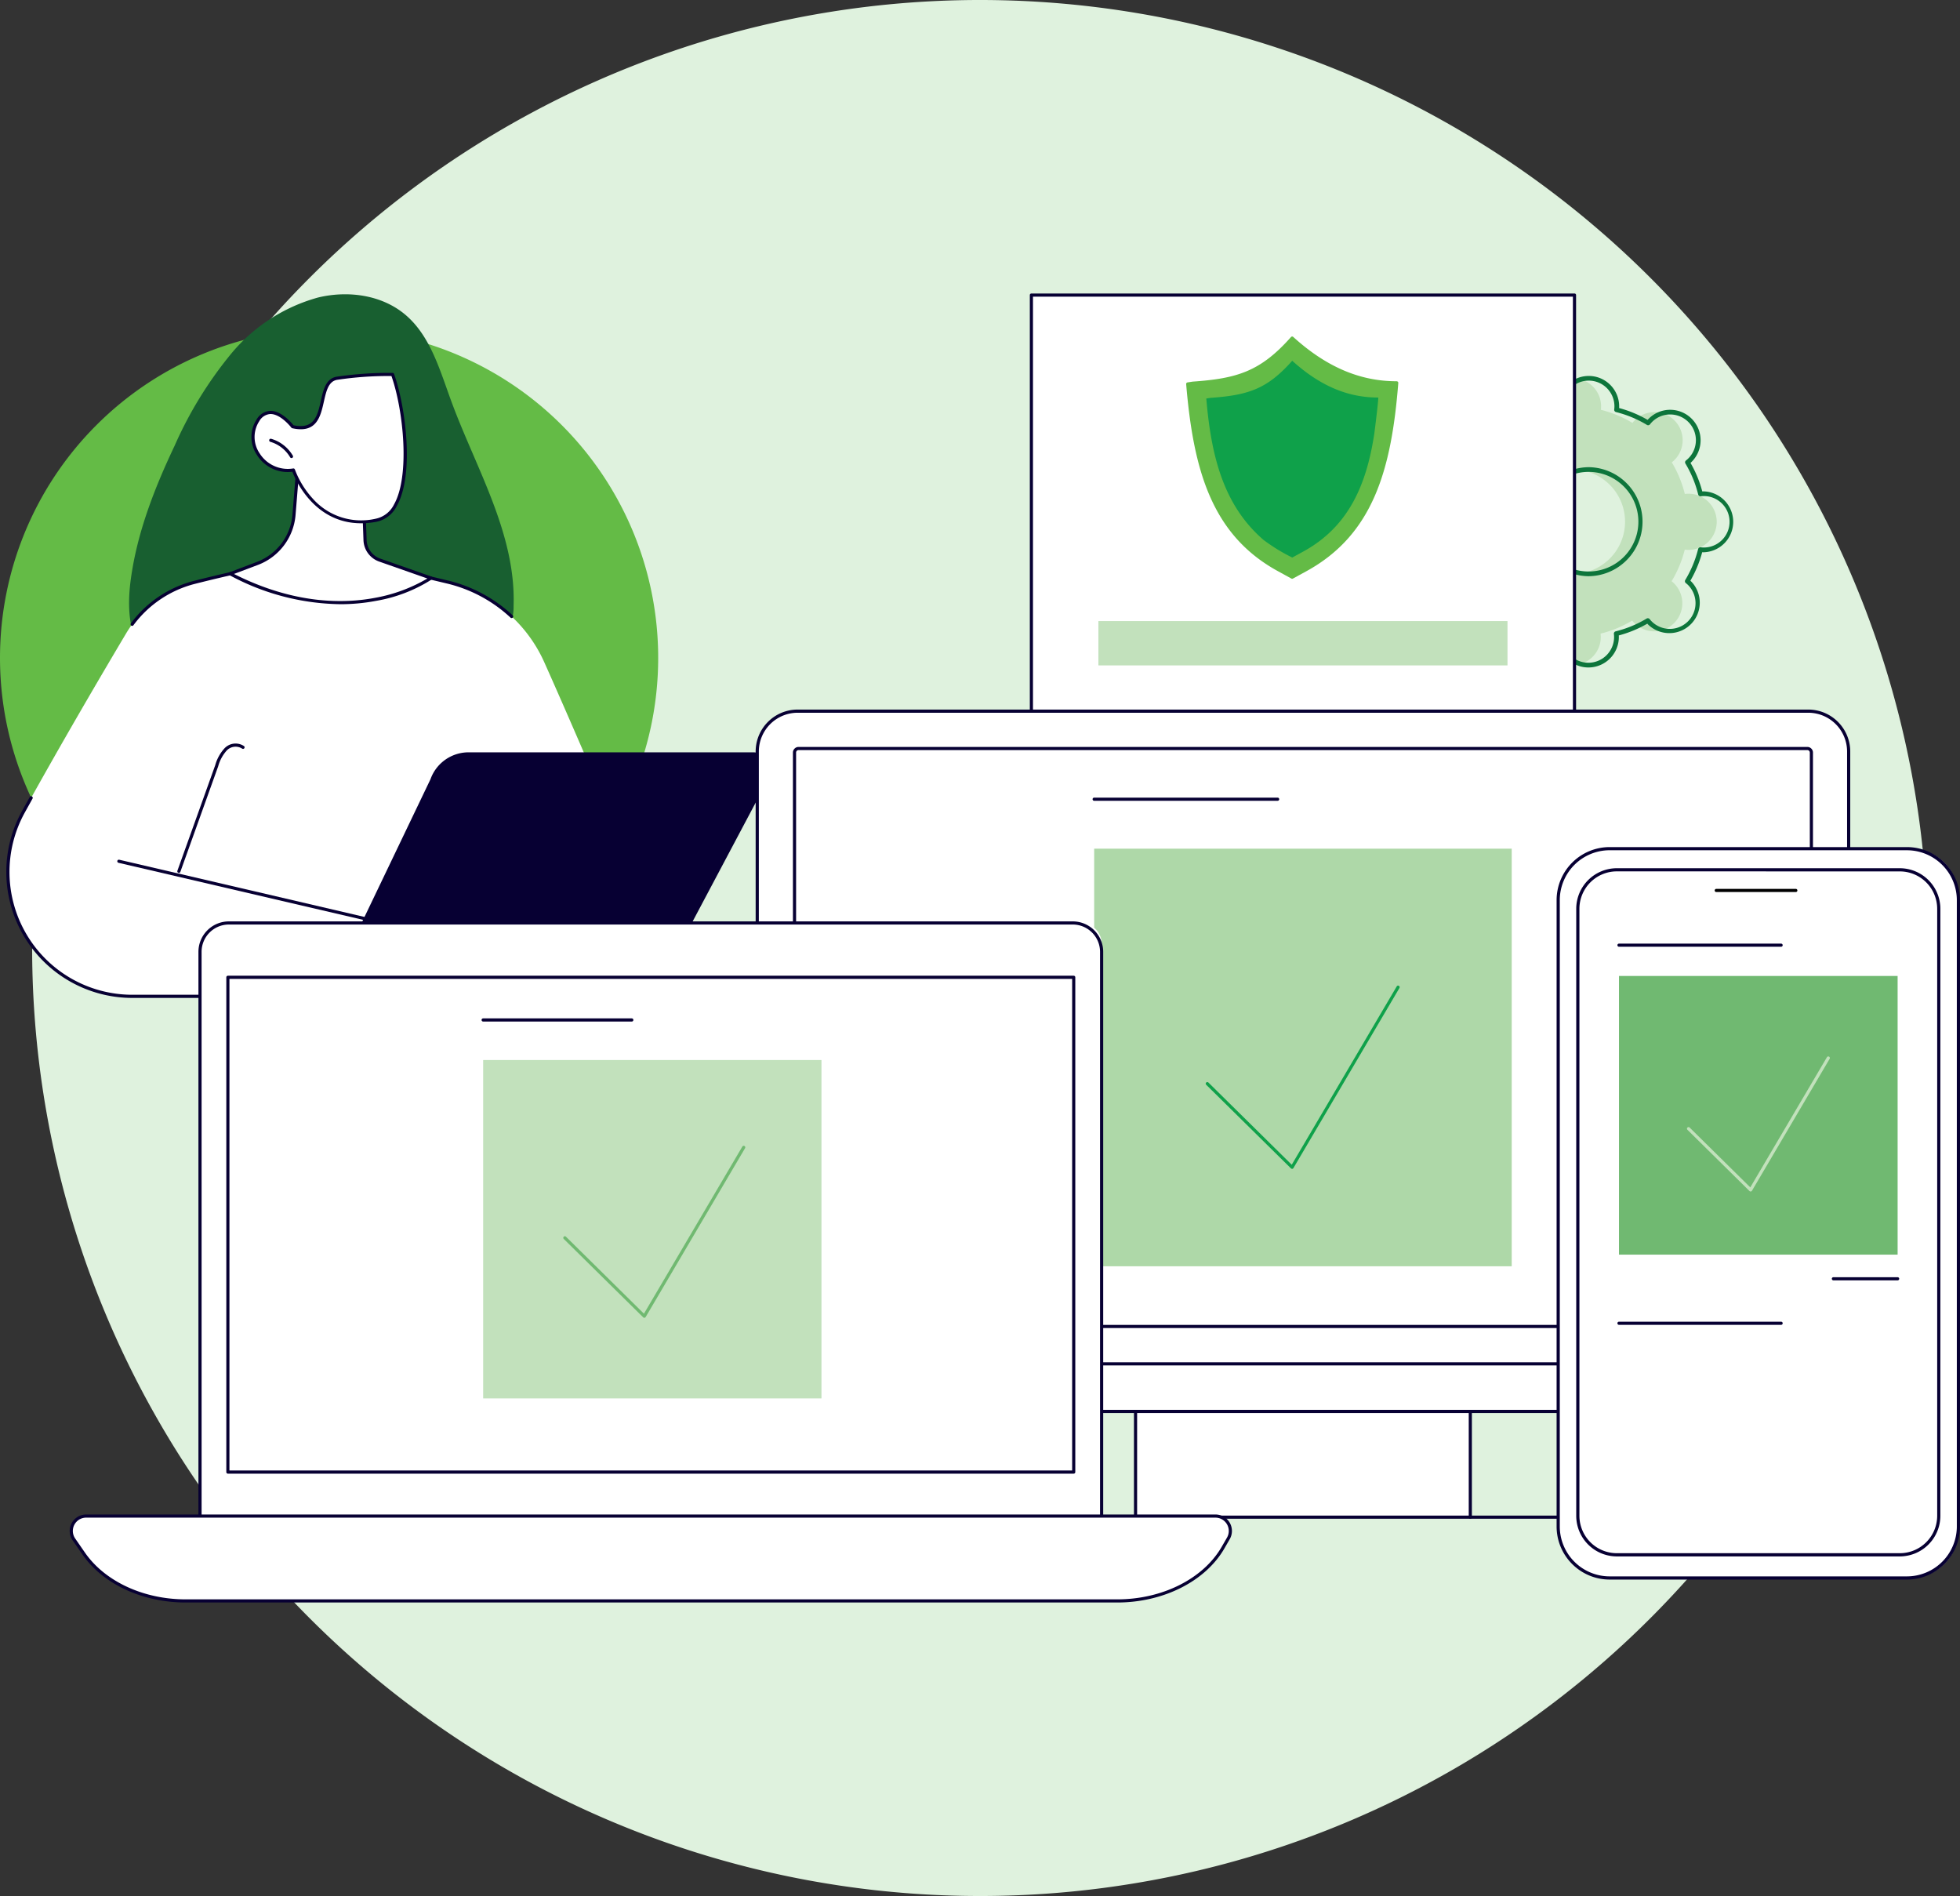 <svg xmlns="http://www.w3.org/2000/svg" xmlns:xlink="http://www.w3.org/1999/xlink" width="283.105" height="273.82" viewBox="0 0 283.105 273.82"><rect x="0" y="0" width="283.105" height="273.82" fill="#333333" stroke="none"/><defs><clipPath id="a"><rect width="283.105" height="189.045" fill="none"/></clipPath></defs><g transform="translate(-291.75 -7415.394)"><path d="M295.82,206.91A136.91,136.91,0,1,0,158.91,343.82,136.91,136.91,0,0,0,295.82,206.91" transform="translate(274.393 7345.394)" fill="#dff2de"/><g transform="translate(291.75 7457.781)"><g clip-path="url(#a)"><path d="M334.446,23.817a4.055,4.055,0,0,0-5.736-.006,4,4,0,0,0-.326.371,16.519,16.519,0,0,0-4.559-1.894,4.133,4.133,0,0,0,.034-.492,4.056,4.056,0,0,0-8.112-.007,4.01,4.01,0,0,0,.032.492,16.549,16.549,0,0,0-4.563,1.885,4.055,4.055,0,1,0-6.068,5.36,4.005,4.005,0,0,0,.371.325,16.544,16.544,0,0,0-1.9,4.559,4.28,4.28,0,0,0-.492-.033,4.056,4.056,0,0,0-.01,8.112,3.861,3.861,0,0,0,.492-.032,16.547,16.547,0,0,0,1.884,4.563,4.056,4.056,0,1,0,5.683,5.694,16.549,16.549,0,0,0,4.559,1.894,4,4,0,0,0-.033.492,4.056,4.056,0,1,0,8.112.007,4.128,4.128,0,0,0-.032-.492,16.57,16.57,0,0,0,4.564-1.885,4.055,4.055,0,1,0,6.068-5.36,3.978,3.978,0,0,0-.371-.325,16.6,16.6,0,0,0,1.9-4.559,4.13,4.13,0,0,0,.492.032,4.056,4.056,0,1,0,.01-8.111,3.992,3.992,0,0,0-.492.032,16.57,16.57,0,0,0-1.883-4.563,4.036,4.036,0,0,0,.378-6.06m-9.331,9.311a7.534,7.534,0,1,1-10.653-.01,7.533,7.533,0,0,1,10.653.01" transform="translate(-92.595 -5.492)" fill="#c2e1bc"/><path d="M322.9,59.349h0a4.395,4.395,0,0,1-4.392-4.4c0-.075,0-.153.008-.233A16.887,16.887,0,0,1,314.4,53c-.054.061-.107.118-.161.171a4.4,4.4,0,1,1-6.21-6.224c.053-.054.11-.106.171-.161a16.828,16.828,0,0,1-1.7-4.12c-.081,0-.158.009-.234.008a4.4,4.4,0,0,1,.006-8.794c.072,0,.156,0,.239.008a16.905,16.905,0,0,1,1.711-4.117c-.061-.054-.117-.107-.171-.16a4.4,4.4,0,0,1,3.114-7.5h0a4.369,4.369,0,0,1,3.107,1.291c.053.053.106.11.16.171a16.888,16.888,0,0,1,4.12-1.7c0-.081-.007-.159-.007-.235a4.4,4.4,0,0,1,4.4-4.392h0a4.395,4.395,0,0,1,4.392,4.4c0,.077,0,.154-.008.235a16.856,16.856,0,0,1,4.116,1.709c.054-.061.107-.117.161-.171a4.37,4.37,0,0,1,3.106-1.285h0a4.4,4.4,0,0,1,3.1,7.509c-.054.054-.11.107-.171.161a16.88,16.88,0,0,1,1.7,4.119,1.98,1.98,0,0,1,.234-.007,4.4,4.4,0,0,1-.006,8.794c-.079,0-.156,0-.239-.008a16.881,16.881,0,0,1-1.711,4.117c.061.053.117.106.17.16a4.4,4.4,0,0,1-6.226,6.213c-.053-.053-.106-.11-.16-.171a16.89,16.89,0,0,1-4.12,1.7c0,.081.008.159.008.234a4.4,4.4,0,0,1-4.4,4.393m-8.58-7.127a.339.339,0,0,1,.176.049,16.189,16.189,0,0,0,4.465,1.854.341.341,0,0,1,.256.372,3.993,3.993,0,0,0-.031.452,3.714,3.714,0,0,0,3.711,3.718h0a3.721,3.721,0,0,0,3.716-3.712,3.825,3.825,0,0,0-.03-.452.341.341,0,0,1,.257-.371,16.2,16.2,0,0,0,4.47-1.846.34.34,0,0,1,.444.082,3.642,3.642,0,0,0,.3.341,3.716,3.716,0,0,0,5.26-5.25,3.8,3.8,0,0,0-.34-.3.34.34,0,0,1-.081-.444,16.207,16.207,0,0,0,1.856-4.465.339.339,0,0,1,.372-.256,3.836,3.836,0,0,0,.452.03h0a3.715,3.715,0,0,0,.006-7.43h0a3.758,3.758,0,0,0-.447.03.342.342,0,0,1-.372-.257,16.188,16.188,0,0,0-1.845-4.469.341.341,0,0,1,.082-.444,3.581,3.581,0,0,0,.34-.3,3.714,3.714,0,0,0-2.618-6.344h0a3.669,3.669,0,0,0-2.922,1.426.341.341,0,0,1-.445.081,16.187,16.187,0,0,0-4.465-1.854.341.341,0,0,1-.256-.372,3.875,3.875,0,0,0,.031-.452,3.715,3.715,0,0,0-3.711-3.718h0a3.72,3.72,0,0,0-3.716,3.712,3.644,3.644,0,0,0,.029.451.34.34,0,0,1-.257.371,16.224,16.224,0,0,0-4.47,1.847.339.339,0,0,1-.444-.082,3.823,3.823,0,0,0-.3-.34,3.69,3.69,0,0,0-2.626-1.091h0a3.716,3.716,0,0,0-2.632,6.34,3.807,3.807,0,0,0,.34.3.342.342,0,0,1,.081.445,16.2,16.2,0,0,0-1.857,4.465.343.343,0,0,1-.372.256,3.691,3.691,0,0,0-.451-.03h0a3.715,3.715,0,0,0-.006,7.43h0a3.723,3.723,0,0,0,.447-.03.341.341,0,0,1,.372.257,16.182,16.182,0,0,0,1.845,4.469.341.341,0,0,1-.082.444,3.713,3.713,0,1,0,4.907,5.556,3.842,3.842,0,0,0,.3-.34.342.342,0,0,1,.269-.13m8.6-6.052h-.007a7.874,7.874,0,0,1,.012-15.747h.008a7.874,7.874,0,0,1-.012,15.747m0-15.065a7.191,7.191,0,0,0-.011,14.383h.006a7.191,7.191,0,0,0,.012-14.383Z" transform="translate(-93.462 -5.339)" fill="#0d753b"/><rect width="78.446" height="98.172" transform="translate(148.977 0.227)" fill="#fff"/><path d="M294.13,98.627H215.683a.227.227,0,0,1-.227-.227V88.816a.227.227,0,1,1,.455,0v9.356H293.9V.454H215.911V67.411a.227.227,0,1,1-.455,0V.227A.227.227,0,0,1,215.683,0H294.13a.227.227,0,0,1,.227.227V98.4a.227.227,0,0,1-.227.227" transform="translate(-66.707)" fill="#070033"/><rect width="59.09" height="6.405" transform="translate(158.655 47.306)" fill="#c2e1bc"/><rect width="59.09" height="6.405" transform="translate(158.655 61.007)" fill="#c2e1bc"/><path d="M263.579,43.86,261.6,42.774c-9.933-5.452-12.158-15.521-13.107-26.816l.735-.115c6.706-.469,9.989-1.595,14.35-6.511,5.206,4.728,10.176,6.454,15.05,6.454l.048.01c-.9,11.385-3.164,21.546-13.184,27.017Z" transform="translate(-76.936 -2.89)" fill="#64bb46"/><path d="M263.478,43.986a.23.23,0,0,1-.11-.028l-1.978-1.085c-9.532-5.232-12.18-14.576-13.224-27a.227.227,0,0,1,.191-.244l.735-.115c6.4-.449,9.783-1.442,14.214-6.438A.232.232,0,0,1,263.466,9a.223.223,0,0,1,.165.059c4.737,4.3,9.61,6.4,14.9,6.4a.263.263,0,0,1,.046,0l.048.01a.227.227,0,0,1,.18.24c-.989,12.506-3.629,21.917-13.3,27.2l-1.915,1.046a.232.232,0,0,1-.108.028M248.637,16.049c1.044,12.169,3.671,21.319,12.972,26.425l1.869,1.026,1.805-.986c9.433-5.152,12.056-14.361,13.047-26.6-5.266-.051-10.122-2.133-14.835-6.359-4.464,4.967-7.913,5.966-14.351,6.417Z" transform="translate(-76.834 -2.787)" fill="#64bb46"/><path d="M277.215,19.388l-.039-.008c-4.013,0-8.1-1.421-12.388-5.313-3.59,4.046-6.292,4.974-11.813,5.36l-.6.095c.693,8.248,2.457,15.4,8.256,20.413a26.058,26.058,0,0,0,4.162,2.554l1.576-.861c6.684-3.65,9.175-9.835,10.274-17.036,0,0,.547-4.234.579-5.2" transform="translate(-78.136 -4.355)" fill="#0fa14a"/><path d="M0,54.906A47.535,47.535,0,1,0,47.534,7.372,47.534,47.534,0,0,0,0,54.906" transform="translate(0 -2.282)" fill="#64bb46"/><path d="M27.251,41.351C28.161,34.582,30.684,28.15,33.6,22A57.129,57.129,0,0,1,41.674,8.841,24.87,24.87,0,0,1,54.327.624C58.719-.424,63.684.265,67.1,3.283c3.468,3.062,4.808,7.865,6.42,12.257,3.585,9.767,9.38,19.2,9.024,29.634a6.89,6.89,0,0,1-.713,3.227,2.868,2.868,0,0,1-2.257,1.5,7.607,7.607,0,0,1-2.967,4.849c-2.4,1.77-5.467,2.24-8.409,2.559a104.736,104.736,0,0,1-29.76-.739c-3.371-.605-6.955-1.559-9.162-4.241-2.412-2.934-2.539-7.172-2.027-10.974" transform="translate(-8.361 -0.051)" fill="#185f30"/><path d="M74.409,63.844a20.563,20.563,0,0,0-9.3-4.994L51.152,55.528H43.519s-8.03,1.635-14.906,3.375a16.128,16.128,0,0,0-9.908,7.4C15.178,72.229,9.364,82.134,3.891,92.025A17.965,17.965,0,0,0,19.6,118.694H33.44l25.345-3.78,29.157-24.19S83.034,79.2,79.116,70.443a20.516,20.516,0,0,0-4.707-6.6" transform="translate(-0.501 -17.192)" fill="#fff"/><path d="M33.339,131.6H19.5A18.193,18.193,0,0,1,3.59,104.591q.553-1,1.109-2a.227.227,0,0,1,.4.222q-.556,1-1.109,2A17.738,17.738,0,0,0,19.5,131.143h13.82l25.264-3.769,28.979-24.041c-.26-.611-1.272-2.984-2.811-6.545a.227.227,0,0,1,.418-.18c1.789,4.142,2.867,6.678,2.878,6.7a.227.227,0,0,1-.064.264l-29.158,24.19a.229.229,0,0,1-.112.05L33.373,131.6a.186.186,0,0,1-.034,0" transform="translate(-0.399 -29.868)" fill="#070033"/><path d="M27.548,65.091a.227.227,0,0,1-.183-.362,16.4,16.4,0,0,1,9.151-6.149c6.8-1.721,14.836-3.36,14.916-3.376a.2.2,0,0,1,.046,0h7.633a.227.227,0,0,1,.052.006l13.961,3.322a20.832,20.832,0,0,1,9.4,5.049.228.228,0,0,1-.311.332,20.376,20.376,0,0,0-9.192-4.938L59.084,55.653H51.5c-.476.1-8.258,1.694-14.872,3.367A15.947,15.947,0,0,0,27.731,65a.225.225,0,0,1-.183.093" transform="translate(-8.459 -17.09)" fill="#070033"/><path d="M64.308,128.113a.222.222,0,0,1-.052-.006l-39.508-9.213a.228.228,0,1,1,.1-.443l39.508,9.214a.227.227,0,0,1-.052.449" transform="translate(-7.608 -36.671)" fill="#070033"/><path d="M37.32,112.814a.227.227,0,0,1-.214-.3L42.57,97.268A5.961,5.961,0,0,1,43.937,94.8a2.2,2.2,0,0,1,2.793-.294.227.227,0,0,1-.288.352,1.766,1.766,0,0,0-2.2.275A5.611,5.611,0,0,0,43,97.421l-5.464,15.242a.228.228,0,0,1-.214.151" transform="translate(-11.484 -29.142)" fill="#070033"/><path d="M52.105,49.408a8.19,8.19,0,0,0,5.266-7l.707-8.72,9.2,2.406.355,9.942a3.194,3.194,0,0,0,2.134,2.9l7.389,2.59S65.5,59.931,48.147,50.9Z" transform="translate(-14.907 -10.431)" fill="#fff"/><path d="M63.943,55.2a34.489,34.489,0,0,1-16-4.2.227.227,0,0,1,.025-.414l3.958-1.5a8,8,0,0,0,5.12-6.8l.707-8.719a.228.228,0,0,1,.284-.2l9.2,2.406a.226.226,0,0,1,.169.211l.356,9.942a2.947,2.947,0,0,0,1.981,2.692l7.389,2.591a.228.228,0,0,1,.057.4A21.7,21.7,0,0,1,69.1,54.722a27.411,27.411,0,0,1-5.157.479M48.6,50.833c8.7,4.4,15.887,4.308,20.409,3.442a22.837,22.837,0,0,0,7.53-2.788L69.591,49.05a3.4,3.4,0,0,1-2.285-3.105l-.349-9.772-8.776-2.295-.686,8.45a8.452,8.452,0,0,1-5.413,7.191ZM52,49.306h0Z" transform="translate(-14.805 -10.329)" fill="#070033"/><path d="M73.087,16.931a51.3,51.3,0,0,0-8.076.556c-3.277.613-.661,8.253-6.359,6.987,0,0-2.988-3.939-5.009-.916-2.169,3.244.894,7.833,5.12,7.173,0,0,2.971,8.972,11.978,7.247,5.873-1.124,4.445-15.262,2.346-21.047" transform="translate(-16.387 -5.242)" fill="#fff"/><path d="M68.425,38.323c-6.726,0-9.467-6.292-9.911-7.442A5.245,5.245,0,0,1,53.4,28.46a4.633,4.633,0,0,1-.046-5.13A2.424,2.424,0,0,1,55.3,22.09c1.59-.045,3.081,1.7,3.381,2.078,3.011.634,3.465-1.385,3.946-3.52.353-1.573.719-3.2,2.243-3.485a52.117,52.117,0,0,1,8.12-.56.228.228,0,0,1,.211.15c1.571,4.329,3.045,14.412.386,19.091a4.24,4.24,0,0,1-2.9,2.258,12.011,12.011,0,0,1-2.258.222M58.664,30.4a.226.226,0,0,1,.215.156,13.058,13.058,0,0,0,2.574,4.2,9.34,9.34,0,0,0,9.145,2.9,3.805,3.805,0,0,0,2.593-2.036c2.35-4.135,1.359-13.676-.365-18.562a49.843,49.843,0,0,0-7.875.554c-1.229.23-1.546,1.642-1.882,3.137-.488,2.171-1.04,4.631-4.567,3.848a.229.229,0,0,1-.132-.085c-.015-.02-1.548-2.01-3.059-1.966a2,2,0,0,0-1.579,1.039,4.186,4.186,0,0,0,.051,4.633,4.807,4.807,0,0,0,4.844,2.19.2.2,0,0,1,.035,0" transform="translate(-16.286 -5.14)" fill="#070033"/><path d="M59.542,33.172a.23.23,0,0,1-.2-.113,4.939,4.939,0,0,0-2.869-2.235.227.227,0,0,1,.126-.436,5.393,5.393,0,0,1,3.136,2.443.227.227,0,0,1-.2.342" transform="translate(-17.435 -9.406)" fill="#070033"/><path d="M105.877,144.854H46.83a1.97,1.97,0,0,1-1.118-.326,1.931,1.931,0,0,1-.728-2.273c.788-1.652,2.418-2.234,4.827-2.234h60.453l-.886,2.407a3.737,3.737,0,0,1-3.5,2.427" transform="translate(-13.89 -43.352)" fill="#070033"/><path d="M113.512,131.216a3.266,3.266,0,0,0,3.034-2.056l15.749-29.685a2.557,2.557,0,0,0-2.376-3.5H88.834a5.844,5.844,0,0,0-5.509,3.892L68.3,131.216Z" transform="translate(-21.147 -29.713)" fill="#070033"/><path d="M116.812,140.568H76.08a.227.227,0,1,1,0-.455h40.732a.227.227,0,0,1,0,.455" transform="translate(-23.484 -43.38)" fill="#fff"/><rect width="48.359" height="15.271" transform="translate(164.02 161.453)" fill="#fff"/><path d="M285.832,249.253H237.473a.227.227,0,0,1-.227-.227V233.754a.227.227,0,0,1,.454,0V248.8h47.9V233.754a.227.227,0,1,1,.454,0v15.271a.227.227,0,0,1-.227.227" transform="translate(-73.453 -72.302)" fill="#070033"/><path d="M313.9,221.4H159.745l-1.32,1.727v1.843a5.024,5.024,0,0,0,5.018,5.03H311.056a5.024,5.024,0,0,0,5.017-5.03v-1.843Z" transform="translate(-49.05 -68.547)" fill="#fff"/><path d="M310.953,230.124H163.34a5.257,5.257,0,0,1-5.245-5.257v-1.843a.228.228,0,0,1,.047-.138l1.32-1.727a.228.228,0,0,1,.181-.089H313.8a.227.227,0,0,1,.142.049l2.173,1.727a.227.227,0,0,1,.086.177v1.843a5.257,5.257,0,0,1-5.245,5.257M158.55,223.1v1.766a4.8,4.8,0,0,0,4.79,4.8H310.953a4.8,4.8,0,0,0,4.79-4.8v-1.734l-2.024-1.609H159.755Z" transform="translate(-48.947 -68.445)" fill="#070033"/><path d="M316.073,181.627H158.425V92.89a5.527,5.527,0,0,1,5.527-5.527H310.546a5.527,5.527,0,0,1,5.527,5.527Z" transform="translate(-49.05 -27.048)" fill="#fff"/><path d="M315.971,181.753H158.323a.228.228,0,0,1-.228-.228V93.093a6.066,6.066,0,0,1,6.06-6.059H310.139a6.066,6.066,0,0,1,6.06,6.059v88.432a.227.227,0,0,1-.227.228M158.55,181.3H315.743V93.093a5.611,5.611,0,0,0-5.6-5.6H164.155a5.611,5.611,0,0,0-5.6,5.6Z" transform="translate(-48.947 -26.946)" fill="#070033"/><path d="M166.225,178.65v-81.7A1.771,1.771,0,0,1,168,95.182H311.331a1.772,1.772,0,0,1,1.772,1.772v81.7Z" transform="translate(-51.465 -29.469)" fill="#fff"/><path d="M313,178.775H166.123a.228.228,0,0,1-.228-.228V95.663a.812.812,0,0,1,.811-.811H312.418a.811.811,0,0,1,.81.811v82.884a.227.227,0,0,1-.227.228M166.35,178.32H312.775V95.663a.357.357,0,0,0-.356-.356H166.706a.357.357,0,0,0-.356.356Z" transform="translate(-51.362 -29.367)" fill="#070033"/><rect width="60.311" height="60.311" transform="translate(158.044 80.177)" fill="#aed8a8"/><path d="M264.728,171.238a.227.227,0,0,1-.159-.066L252.327,159.1a.227.227,0,0,1,.32-.324l12.034,11.872,15.165-25.756a.227.227,0,1,1,.391.231l-15.313,26.008a.229.229,0,0,1-.166.11l-.03,0" transform="translate(-78.101 -44.824)" fill="#0fa14a"/><path d="M255.315,105.913h-26.5a.227.227,0,0,1,0-.455h26.5a.227.227,0,0,1,0,.455" transform="translate(-70.773 -32.651)" fill="#070033"/><path d="M354.6,163.176a.226.226,0,0,1-.161-.387l8.47-8.47-8.47-8.47a.227.227,0,1,1,.322-.32l8.63,8.63a.226.226,0,0,1,0,.321l-8.63,8.631a.226.226,0,0,1-.161.066" transform="translate(-109.715 -45.036)"/><path d="M186.527,163.176a.228.228,0,0,1-.161-.066l-8.63-8.631a.226.226,0,0,1,0-.321l8.63-8.63a.227.227,0,0,1,.322.32l-8.47,8.47,8.47,8.47a.226.226,0,0,1-.161.387" transform="translate(-55.008 -45.036)"/><path d="M362.095,256.1H307.519a.227.227,0,0,1,0-.455h54.576a.227.227,0,0,1,0,.455" transform="translate(-95.14 -79.15)" fill="#070033"/><path d="M172.074,218.821H41.845V134.656a2.977,2.977,0,0,1,2.976-2.977H169.1a2.977,2.977,0,0,1,2.977,2.977Z" transform="translate(-12.956 -40.769)" fill="#fff"/><path d="M171.972,218.947H41.743a.228.228,0,0,1-.228-.228V135.747a4.4,4.4,0,0,1,4.4-4.4H167.8a4.4,4.4,0,0,1,4.4,4.4v82.972a.228.228,0,0,1-.228.228m-130-.455H171.744V135.747A3.946,3.946,0,0,0,167.8,131.8H45.912a3.946,3.946,0,0,0-3.942,3.942Z" transform="translate(-12.853 -40.667)" fill="#070033"/><path d="M169.75,214.621H47.577a.227.227,0,0,1-.227-.227V142.938a.227.227,0,0,1,.227-.227H169.75a.227.227,0,0,1,.227.227v71.456a.227.227,0,0,1-.227.227M47.8,214.167H169.523v-71H47.8Z" transform="translate(-14.66 -44.184)" fill="#070033"/><path d="M166,268H31.435c-6.158,0-11.819-2.632-14.74-6.853l-1.406-2.032a2.149,2.149,0,0,1,1.772-3.371H180.175a2.15,2.15,0,0,1,1.867,3.221l-.771,1.337c-2.7,4.684-8.681,7.7-15.274,7.7" transform="translate(-4.614 -79.18)" fill="#fff"/><path d="M165.894,268.123H31.332c-6.24,0-11.96-2.664-14.926-6.951L15,259.14a2.377,2.377,0,0,1,1.959-3.727H180.073a2.377,2.377,0,0,1,2.063,3.562l-.77,1.337c-2.736,4.745-8.809,7.811-15.471,7.811M16.958,255.868a1.921,1.921,0,0,0-1.585,3.014l1.406,2.032c2.884,4.167,8.46,6.755,14.553,6.755H165.894c6.5,0,12.42-2.976,15.077-7.583l.771-1.337a1.922,1.922,0,0,0-1.669-2.88Z" transform="translate(-4.511 -79.078)" fill="#070033"/><rect width="48.867" height="48.867" transform="translate(69.787 110.702)" fill="#c2e1bc"/><path d="M129.552,203.129a.228.228,0,0,1-.159-.066l-11.476-11.322a.227.227,0,1,1,.319-.324L129.5,202.535,143.713,178.4a.227.227,0,0,1,.391.231l-14.356,24.383a.229.229,0,0,1-.166.11l-.03,0" transform="translate(-36.487 -55.2)" fill="#70b971"/><path d="M122.451,152.091h-21.47a.227.227,0,1,1,0-.455h21.47a.227.227,0,0,1,0,.455" transform="translate(-31.194 -46.948)" fill="#070033"/><path d="M332.931,221.46h43.943a6.956,6.956,0,0,0,6.935-6.935V123.067a6.956,6.956,0,0,0-6.935-6.935H332.931A6.956,6.956,0,0,0,326,123.067v91.458a6.955,6.955,0,0,0,6.935,6.935" transform="translate(-100.931 -35.955)" fill="#fff"/><path d="M376.276,221.586h-42.95a7.667,7.667,0,0,1-7.659-7.659V123.461a7.667,7.667,0,0,1,7.659-7.659h42.95a7.667,7.667,0,0,1,7.659,7.659v90.467a7.667,7.667,0,0,1-7.659,7.659m-42.95-105.329a7.212,7.212,0,0,0-7.2,7.2v90.467a7.212,7.212,0,0,0,7.2,7.2h42.95a7.212,7.212,0,0,0,7.2-7.2V123.461a7.212,7.212,0,0,0-7.2-7.2Z" transform="translate(-100.829 -35.853)" fill="#070033"/><path d="M335.563,219.486h41.225a5.473,5.473,0,0,0,5.458-5.458V126.012a5.473,5.473,0,0,0-5.458-5.458H335.563a5.473,5.473,0,0,0-5.458,5.458v88.017a5.473,5.473,0,0,0,5.458,5.458" transform="translate(-102.203 -37.324)" fill="#fff"/><path d="M376.512,219.612H335.634a5.866,5.866,0,0,1-5.859-5.859V126.084a5.865,5.865,0,0,1,5.859-5.859h40.878a5.865,5.865,0,0,1,5.858,5.859v87.669a5.866,5.866,0,0,1-5.858,5.859m-40.878-98.933a5.41,5.41,0,0,0-5.4,5.4v87.669a5.41,5.41,0,0,0,5.4,5.4h40.878a5.41,5.41,0,0,0,5.4-5.4V126.084a5.411,5.411,0,0,0-5.4-5.4Z" transform="translate(-102.101 -37.223)" fill="#070033"/><path d="M370.458,125H358.969a.227.227,0,1,1,0-.455h11.489a.227.227,0,0,1,0,.455" transform="translate(-111.069 -38.559)"/><rect width="40.245" height="40.245" transform="translate(233.849 98.561)" fill="#70b971"/><path d="M362.137,179.1a.228.228,0,0,1-.16-.066l-8.967-8.847a.227.227,0,1,1,.319-.324l8.76,8.642,11.069-18.8a.227.227,0,1,1,.391.231l-11.217,19.051a.229.229,0,0,1-.166.11l-.03,0" transform="translate(-109.274 -49.41)" fill="#c2e1bc"/><path d="M362.033,136.448H338.617a.227.227,0,0,1,0-.455h23.416a.227.227,0,0,1,0,.455" transform="translate(-104.768 -42.104)" fill="#070033"/><path d="M392.751,206.23h-9.273a.227.227,0,0,1,0-.455h9.273a.227.227,0,0,1,0,.455" transform="translate(-118.657 -63.709)" fill="#070033"/><path d="M362.033,215.537H338.617a.227.227,0,0,1,0-.455h23.416a.227.227,0,0,1,0,.455" transform="translate(-104.768 -66.591)" fill="#070033"/></g></g></g></svg>